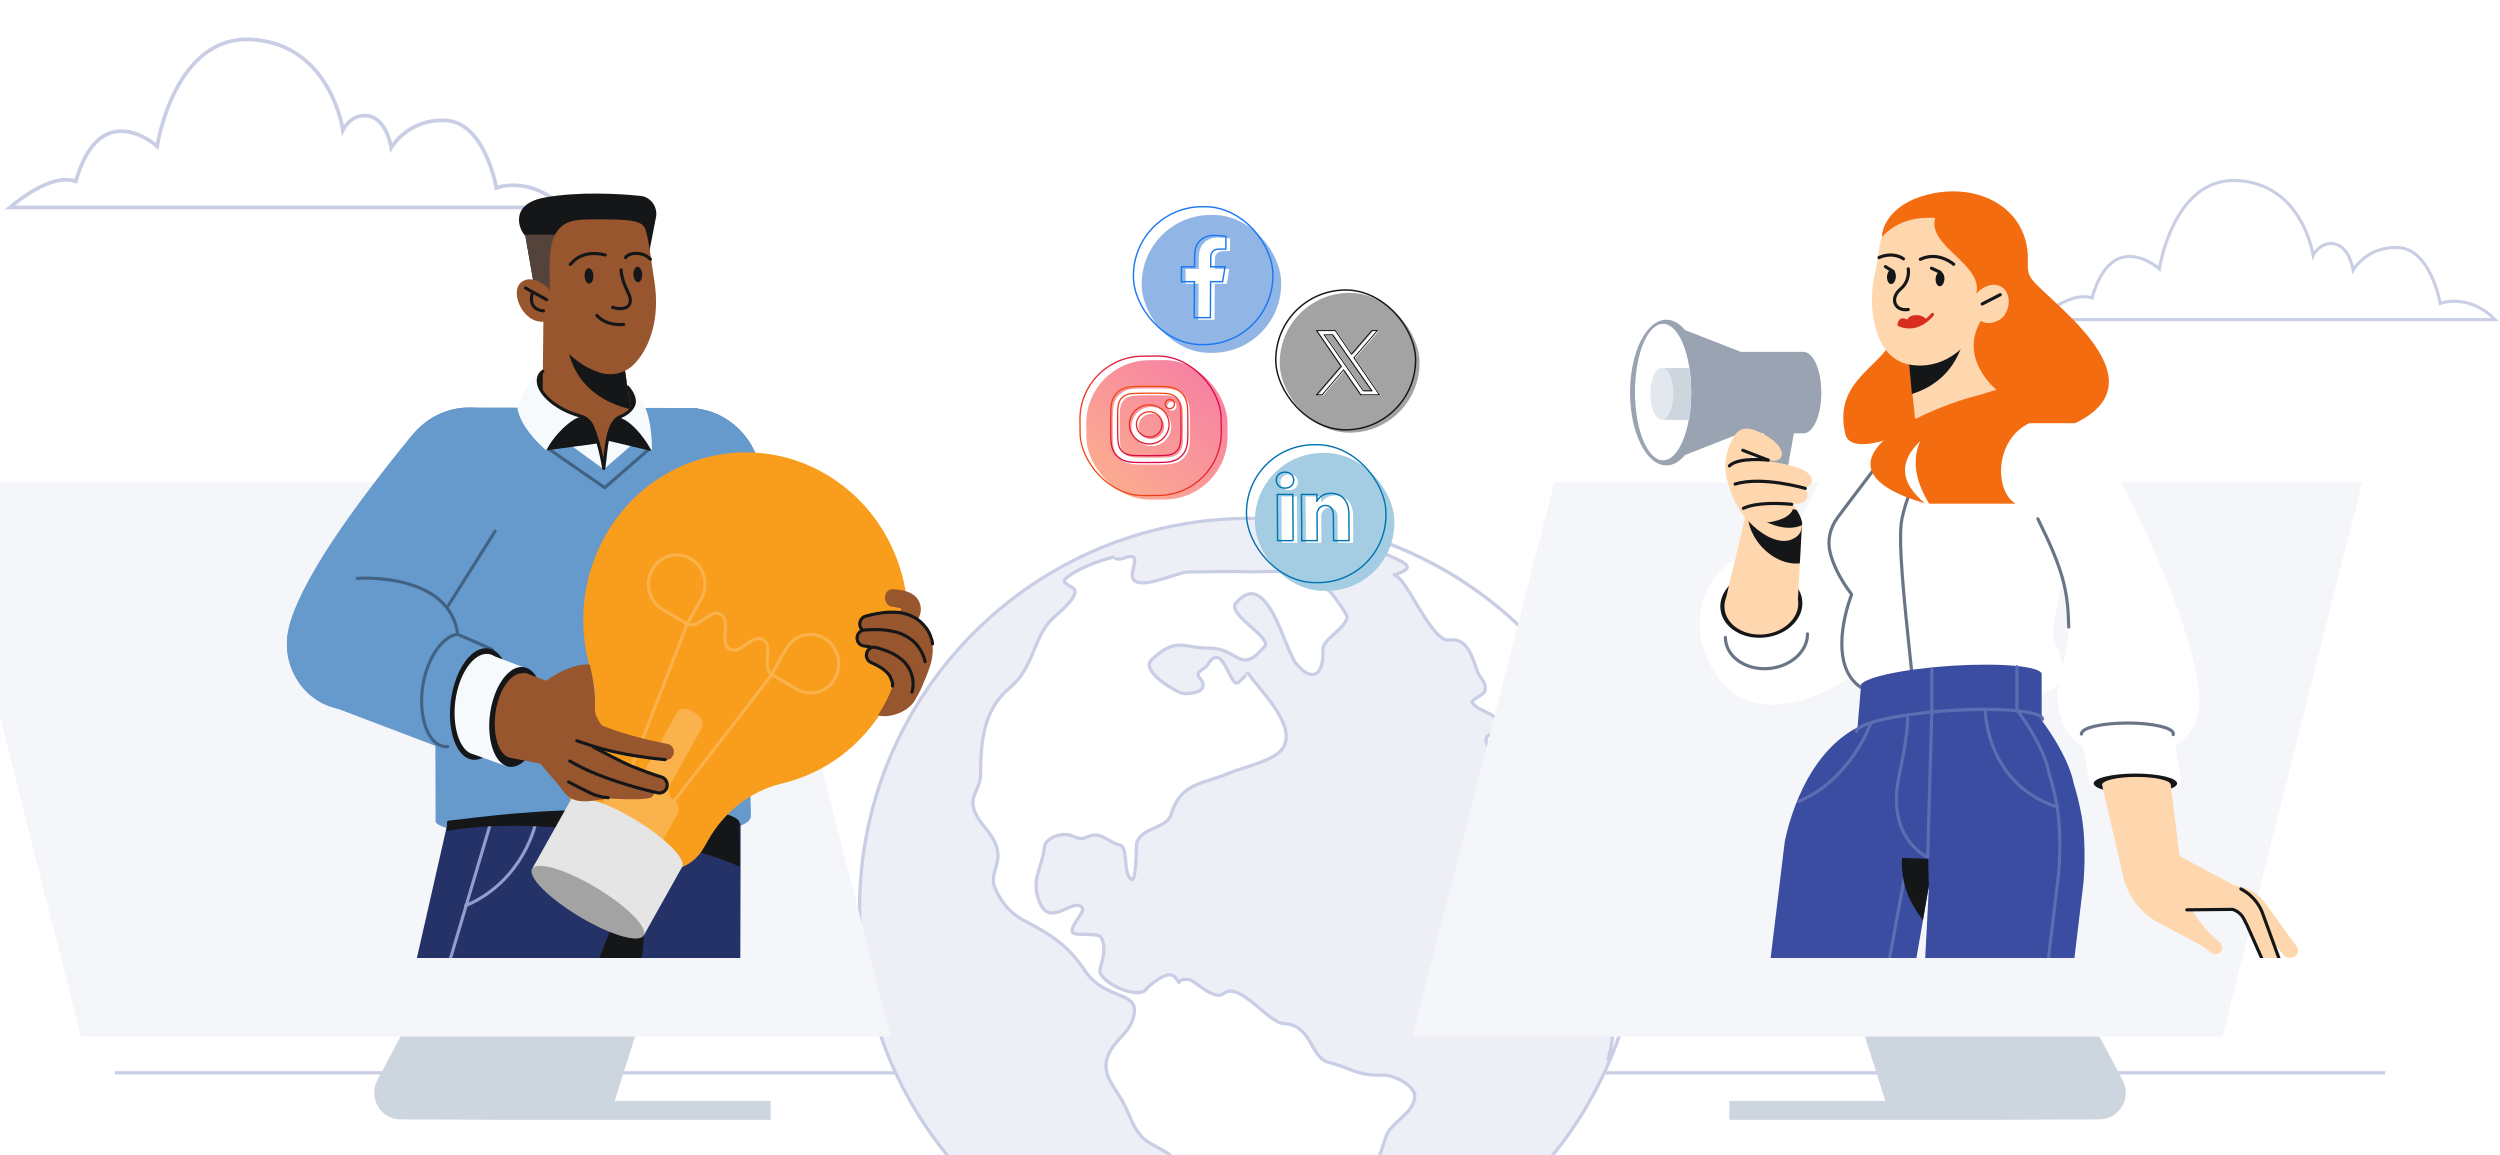 <svg width="762" height="352" viewBox="0 0 762 352" fill="none" xmlns="http://www.w3.org/2000/svg">
<g clip-path="url(#clip0_4839_2680)">
<path d="M151.292 57.272C151.292 57.272 147.912 37.643 136.203 36.742C124.495 35.909 119.244 44.995 119.244 44.995C119.244 44.995 117.976 36.117 112.001 35.285C106.931 34.661 104.517 39.585 104.517 39.585C104.517 39.585 100.775 13.576 76.874 12.05C52.974 10.524 47.904 44.579 47.904 44.579C47.904 44.579 30.643 28.973 23.098 55.26C19.115 53.942 12.838 55.121 3 63.236H20.443H29.616H62.027H107.595H171.511C161.613 53.249 151.292 57.272 151.292 57.272Z" stroke="#C9CEE5" stroke-width="1.139"/>
<path d="M743.772 92.481C743.772 92.481 740.974 76.23 731.28 75.484C721.586 74.794 717.239 82.317 717.239 82.317C717.239 82.317 716.189 74.967 711.242 74.278C707.045 73.761 705.046 77.838 705.046 77.838C705.046 77.838 701.948 56.304 682.161 55.041C662.374 53.778 658.176 81.972 658.176 81.972C658.176 81.972 643.885 69.052 637.639 90.815C634.341 89.724 629.145 90.701 621 97.419H635.441H643.036H669.869H707.595H760.511C752.316 89.15 743.772 92.481 743.772 92.481Z" stroke="#C9CEE5" stroke-width="0.943"/>
<path d="M727 327H35" stroke="#C9CEE5" stroke-miterlimit="10"/>
<path d="M499.965 276.982C499.965 211.27 446.694 158 380.982 158C315.27 158 262 211.27 262 276.982C262 342.694 315.27 395.965 380.982 395.965C446.694 395.965 499.965 342.694 499.965 276.982Z" fill="#EDEEF6" stroke="#C9CEE5" stroke-width="1.006"/>
<path d="M391.594 158.452C392.074 158.762 392.583 159.081 393.119 159.407C393.167 159.067 418.196 166.989 420.759 168.162C428.182 171.561 432.743 172.776 424.598 175.355C428.14 174.235 436.128 195.985 441.747 195.083C447.21 194.207 448.823 200.355 450.269 204.578C451.036 206.817 453.426 208.125 452.532 210.818C452.248 211.673 448.346 213.429 448.645 213.997C450.282 217.114 457.748 217.47 457.793 222.051C457.071 223.2 455.976 223.752 454.506 223.71C451.046 225.108 454.323 227.904 454.986 230.069C456.586 235.293 461.587 239.933 465.211 233.99C468.851 228.015 460.518 222.163 465.572 216.066C468.535 212.49 476.455 218.902 474.576 212.076C474.038 210.12 465.803 201.477 470.366 200.201C470.586 200.14 470.74 199.694 470.836 198.956C457.297 183.338 439.508 171.043 418.467 164.06C409.563 161.105 400.556 159.264 391.599 158.452H391.594Z" fill="white" stroke="#C9CEE5" stroke-width="1.006"/>
<path d="M486.884 222.749C486.306 221.621 480.426 228.092 479.209 228.764C474.754 231.22 473.778 226.373 470.04 231.494C469.382 232.396 462.619 241.376 462.582 240.368C462.706 243.7 461.327 247.001 462.932 250.2C464.37 253.068 460.987 255.668 461.194 258.693C461.465 262.664 457.827 265.371 458.745 269.324C459.541 272.754 461.605 275.256 461.611 278.912C461.619 284.727 460.565 287.375 465.237 291.543C468.243 294.223 472.151 303.477 477.431 298.261C478.402 297.303 488.043 289.58 487.473 288.975C490.895 292.612 487.881 290.23 492.75 290.002C494.066 289.941 491.766 323.47 489.755 322.701C490.076 322.823 490.45 322.791 490.869 322.627C491.972 319.96 492.991 317.238 493.912 314.458C504.373 282.937 500.916 250.145 486.887 222.746L486.884 222.749Z" fill="white" stroke="#C9CEE5" stroke-width="1.006"/>
<path d="M431.178 334.173C431.215 330.742 424.8 327.548 421.327 327.688C413.877 327.991 411.906 325.582 404.981 323.796C399.168 322.297 400.065 312.401 391.246 311.974C386.548 311.746 377.692 298.972 373.057 302.792C369.99 305.318 364.087 298.534 362.028 298.51C357.274 298.452 361.118 301.274 358.011 297.735C355.968 295.406 350.354 300.306 349.171 301.694C346.876 304.381 336.872 300.346 335.312 296.486C334.76 295.119 337.959 289.622 335.577 285.709C334.662 284.205 328.037 285.308 327.01 284.308C325.628 282.96 330.56 278.012 330.005 276.983C327.692 272.693 320.099 283.451 316.788 274.794C314.098 267.758 317.602 265.116 318.297 258.332C318.624 255.14 324.057 253.577 326.689 254.734C330.913 256.589 330.345 254.859 333.547 254.511C336.076 254.235 338.761 257.101 341.199 257.523C344.075 258.021 342.106 266.092 344.82 268.026C346.396 269.148 346.359 257.167 346.46 256.881C348.182 252.023 355.706 252.463 356.908 248.388C359.868 238.344 366.676 239.094 374.911 235.55C378.838 233.86 388.545 231.899 391.002 228.05C395.581 220.873 383.547 210.165 380.406 205.106C380.369 205.045 377.623 208.202 376.989 208.226C374.657 208.321 372.492 195.175 368.024 202.723C367.172 204.161 363.904 204.588 365.729 206.711C369.292 210.855 362.389 211.847 360.237 211.258C358.056 210.661 347.341 204.456 351.105 200.994C358.786 193.934 360.529 197.59 368.504 197.555C377.644 197.515 377.973 206.106 385.532 196.918C387.622 194.377 373.964 187.11 376.66 183.889C386.2 172.492 391.448 197.805 395.024 202.195C400.253 208.613 403.618 205.228 403.201 198.144C403.005 194.807 410.107 191.7 410.592 188.097C410.691 187.362 406.013 180.721 405.321 180.273C402.856 178.687 402.286 177.015 401.02 175.437C399.426 173.447 396.921 176.426 395.499 174.649C394.841 173.826 382.849 174.285 381.576 174.301C375.277 174.062 368.226 174.272 361.877 174.365C359.271 174.264 345.486 181.003 345.12 175.487C344.94 172.752 348.216 167.952 342.363 170.168C340.49 170.876 339.304 169.833 339.684 169.756C335.643 170.579 328.09 173.402 324.85 176.304C323.057 177.912 327.352 178.657 327.647 180.037C328.212 182.698 321.505 187.654 320.003 189.381C314.668 195.528 314.907 203.71 307.72 209.69C299.418 216.596 298.957 226.697 298.877 236.208C298.837 240.827 294.879 242.771 297.381 247.995C299.514 252.453 303.48 254.591 304.141 260.003C304.573 263.556 301.79 266.856 303.135 270.318C304.791 274.577 307.94 278.357 311.797 280.381C320.025 284.701 325.408 287.937 330.682 295.849C337.222 305.657 348.874 301.375 345.056 311.276C343.449 315.447 339.35 317.432 337.673 321.886C335.662 327.227 339.527 331.09 342.011 335.422C344.512 339.789 345.438 345.029 349.824 348.003C352.965 350.133 358.685 351.903 359.492 356.233C360.778 363.123 354.96 371.729 355.578 378.038C355.995 382.283 356.072 386.645 359.765 389.415C366.416 394.403 364.84 387.449 368.968 384.164C372.842 381.081 377.413 381.994 381.838 380.766C385.898 379.641 381.061 378.147 382.703 377.224C386.19 375.266 388.256 378.206 391.578 375.221C394.605 372.501 398.699 371.727 400.108 367.479C402.413 360.531 412.885 363.075 417.252 357.673C419.942 354.344 421.109 350.802 422.314 346.772C423.797 341.808 431.114 339.537 431.172 334.17C431.133 337.757 431.212 330.583 431.172 334.17L431.178 334.173Z" fill="white" stroke="#C9CEE5" stroke-width="1.006"/>
<path fill-rule="evenodd" clip-rule="evenodd" d="M151.069 341.307H185.52H234.901V335.565H187.358L207.684 271.256H145.786L115.01 329.249C112.139 334.646 116.043 341.192 122.13 341.192L151.069 341.307Z" fill="#CDD5DF"/>
<g filter="url(#filter0_dddd_4839_2680)">
<path fill-rule="evenodd" clip-rule="evenodd" d="M12 123H258.213L301.507 291.927H54.605L12 123Z" fill="#F5F6FA"/>
</g>
<g clip-path="url(#clip1_4839_2680)">
<path fill-rule="evenodd" clip-rule="evenodd" d="M232.264 149.461L223.578 194.669L200.925 169.09C192.815 165.538 187.152 157.284 187.152 147.637C187.152 134.775 197.23 124.361 209.66 124.361C222.09 124.361 232.168 134.775 232.168 147.637C232.168 148.309 232.12 148.933 232.072 149.557L232.264 149.461Z" fill="#416282"/>
<path fill-rule="evenodd" clip-rule="evenodd" d="M180.48 243.91C153.845 244.342 132.68 247.221 132.776 250.341C132.824 251.252 134.744 252.116 138.103 252.836C146.214 248.373 173.713 255.764 192.382 255.476C219.018 255.044 228.953 251.924 228.857 248.805C228.761 245.637 207.116 243.478 180.48 243.91Z" fill="#6699CC"/>
<path fill-rule="evenodd" clip-rule="evenodd" d="M180.818 244.342C205.438 244.342 225.402 247.269 225.402 250.916C225.402 254.516 205.918 261.715 181.298 261.331C150.486 260.851 136.233 254.516 136.233 250.916C136.233 247.269 156.198 244.342 180.818 244.342Z" fill="#253267"/>
<path fill-rule="evenodd" clip-rule="evenodd" d="M212.157 446.725C196.464 446.917 195.072 442.838 195.072 442.838L174.627 259.555C174.627 259.555 192.096 252.308 203.71 249.381C213.645 246.837 225.739 251.061 225.739 251.061C225.739 251.061 225.691 328.568 225.115 363.794C224.971 371.761 225.931 407.707 226.363 430.264C226.507 437.75 226.603 442.742 226.603 442.742C226.603 442.742 224.491 446.581 212.157 446.725Z" fill="#253267"/>
<path fill-rule="evenodd" clip-rule="evenodd" d="M181.394 320.409L179.042 299.293L183.265 259.603C183.265 259.603 185.713 256.964 189.6 253.988L190.272 253.604C191.328 253.22 192.432 252.836 193.488 252.5C194.639 257.779 203.998 303.948 181.394 320.409Z" fill="#141618"/>
<path fill-rule="evenodd" clip-rule="evenodd" d="M195.359 259.651L124.33 441.062C124.33 441.062 120.059 443.701 109.069 443.125C96.303 442.453 93.279 439.43 93.279 439.43C93.279 439.43 94.383 434.631 96.303 426.472C106.525 382.703 136.472 250.628 136.472 250.628C187.248 238.342 195.359 259.651 195.359 259.651Z" fill="#253267"/>
<path d="M163.204 251.109C163.204 251.109 159.652 268.434 141.943 276.065" stroke="#929DCB" stroke-width="0.96" stroke-miterlimit="10" stroke-linecap="round" stroke-linejoin="round"/>
<path d="M149.91 249.62L93.664 439.19" stroke="#929DCB" stroke-width="0.96" stroke-miterlimit="10" stroke-linecap="round" stroke-linejoin="round"/>
<path fill-rule="evenodd" clip-rule="evenodd" d="M180.818 244.342C205.438 244.342 225.403 247.269 225.403 250.916C225.403 251.732 225.499 264.162 225.499 264.162C225.499 264.162 210.045 256.82 181.298 253.316C151.303 249.669 136.041 253.364 136.041 253.364C136.041 253.364 136.281 252.5 136.281 250.916C136.233 247.269 156.198 244.342 180.818 244.342Z" fill="#141618"/>
<path fill-rule="evenodd" clip-rule="evenodd" d="M223.626 165.73C233.657 203.644 241.335 223.993 228.425 231.72C228.617 238.343 228.905 248.565 228.905 248.565C228.905 248.565 219.403 246.117 180.145 246.789C154.469 247.221 141.031 250.005 132.777 250.485C132.777 250.485 132.681 223.993 132.681 220.346C114.492 213.771 122.171 193.662 132.777 168.226C125.482 164.387 120.443 156.516 120.443 147.493C120.443 134.919 130.137 124.649 142.231 124.217H142.807C142.855 124.217 142.903 124.217 142.999 124.217C143.047 124.217 143.143 124.217 143.191 124.217L209.372 124.361C209.468 124.361 209.612 124.361 209.708 124.361C209.852 124.361 209.948 124.361 210.092 124.361H212.588C212.588 124.361 212.588 124.409 212.588 124.553C223.674 125.993 232.217 135.783 232.217 147.637C232.265 154.788 228.569 161.459 223.626 165.73Z" fill="#6699CC"/>
<path d="M230.489 191.742L218.395 146.965" stroke="#416282" stroke-width="0.96" stroke-miterlimit="10" stroke-linecap="round" stroke-linejoin="round"/>
<path fill-rule="evenodd" clip-rule="evenodd" d="M180.193 111.643C188.88 113.37 195.263 118.41 194.447 122.873C193.631 127.336 185.904 129.592 177.218 127.864C168.531 126.136 162.148 121.097 162.964 116.634C163.78 112.123 171.507 109.915 180.193 111.643Z" fill="#141618"/>
<path fill-rule="evenodd" clip-rule="evenodd" d="M165.316 126.04L165.652 95.517L187.968 95.901L192.863 128.728H192.671C192.815 128.968 192.911 129.208 192.911 129.448C192.959 130.888 190.08 131.847 185.808 132.039L184.081 142.79L181.441 131.991C180.721 131.943 179.953 131.895 179.186 131.799C171.555 130.984 165.268 128.632 165.22 126.52C165.22 126.376 165.268 126.184 165.316 126.04Z" fill="#98562E"/>
<path fill-rule="evenodd" clip-rule="evenodd" d="M192.239 124.745C191.951 124.697 191.711 124.601 191.423 124.553C171.506 119.322 172.706 101.757 172.706 101.757L189.407 105.548L192.239 124.745Z" fill="#141618"/>
<path d="M197.759 136.935L184.321 148.645L167.38 136.935" stroke="#416282" stroke-width="0.96" stroke-miterlimit="10" stroke-linecap="round" stroke-linejoin="round"/>
<path fill-rule="evenodd" clip-rule="evenodd" d="M198.67 137.51L193.199 135.063L184.033 143.03L172.659 134.775C172.659 134.775 170.451 135.735 166.468 137.27C162.82 134.103 158.597 129.304 157.733 124.553C157.733 124.553 160.805 114.33 165.412 112.794C165.412 112.938 165.412 113.034 165.412 113.178C163.156 114.858 161.908 121.289 176.93 127.288C178.946 127.528 180.098 129.256 181.345 132.855L184.033 142.262L185.713 132.855C185.713 132.855 186.097 131.079 186.624 130.072C187.344 128.728 188.208 128.056 188.208 128.056C188.208 128.056 192.623 125.608 193.103 123.929C194.015 120.713 192.384 118.697 191.184 117.69C191.136 117.354 191.04 116.634 190.992 116.298C192.288 116.922 194.351 118.841 195.695 122.153C199.15 128.152 198.67 137.51 198.67 137.51Z" fill="#F7FAFC"/>
<path fill-rule="evenodd" clip-rule="evenodd" d="M198.671 137.51L185.377 134.343C185.377 134.343 186.097 129.592 187.297 127.768C188.497 125.896 194.256 129.4 198.671 137.51Z" fill="#141618"/>
<path fill-rule="evenodd" clip-rule="evenodd" d="M166.515 137.271L182.209 135.159C182.065 135.063 181.393 128.776 177.794 127.144C175.778 126.232 169.299 131.704 166.515 137.271Z" fill="#141618"/>
<path d="M165.459 113.178C164.548 113.898 164.068 114.858 164.068 116.058C164.068 120.041 169.779 124.937 176.93 126.808C178.513 127.24 179.857 128.392 180.529 129.88C181.681 132.567 183.121 137.127 184.032 142.79C184.848 136.839 184.848 128.776 189.072 127C189.792 126.712 190.511 126.328 191.183 125.848C192.383 124.889 193.343 123.689 193.343 122.441C193.343 120.953 192.575 119.417 191.279 117.978" stroke="#141618" stroke-width="0.96" stroke-miterlimit="10" stroke-linecap="round" stroke-linejoin="round"/>
<path fill-rule="evenodd" clip-rule="evenodd" d="M163.108 88.942L160.132 71.857C158.549 70.657 154.613 62.259 166.083 60.195C176.45 58.324 188.832 59.043 195.263 59.715C198.238 60.051 200.35 62.787 200.014 65.858L197.422 79.2C197.422 79.2 175.538 94.27 170.355 93.598C165.123 92.926 163.828 93.406 163.108 88.942Z" fill="#141618"/>
<path fill-rule="evenodd" clip-rule="evenodd" d="M160.132 71.857L163.108 88.942C163.156 89.326 163.252 89.614 163.3 89.95H172.61V71.521H159.844C159.94 71.665 160.036 71.809 160.132 71.857Z" fill="#54433A"/>
<path fill-rule="evenodd" clip-rule="evenodd" d="M193.104 111.163C191.76 112.507 190.08 113.37 188.256 113.802C186.433 114.234 184.561 114.138 182.785 113.562C177.794 111.883 170.787 107.803 167.092 97.773C159.941 100.029 154.758 88.894 159.077 85.871C161.765 83.999 165.412 86.015 167.284 88.079C167.38 88.174 167.572 88.415 167.62 88.51C167.572 82.463 166.9 74.737 169.635 70.753C172.467 66.53 176.738 66.866 184.129 66.866C195.167 66.866 196.319 67.97 197.039 70.993C198.047 74.929 198.383 79.056 199.391 85.247C201.502 98.013 197.423 106.939 193.104 111.163ZM167.284 88.079C167.236 87.983 167.236 88.031 167.284 88.079V88.079Z" fill="#98562E"/>
<path fill-rule="evenodd" clip-rule="evenodd" d="M179.425 81.743C180.145 81.695 180.817 82.751 180.865 84.047C180.913 85.343 180.337 86.398 179.617 86.447C178.897 86.495 178.225 85.439 178.177 84.143C178.129 82.847 178.705 81.791 179.425 81.743Z" fill="#141618"/>
<path fill-rule="evenodd" clip-rule="evenodd" d="M194.303 81.312C195.023 81.264 195.695 82.32 195.743 83.615C195.791 84.911 195.215 85.967 194.495 86.015C193.776 86.063 193.104 85.007 193.056 83.712C193.008 82.416 193.584 81.36 194.303 81.312Z" fill="#141618"/>
<path d="M190.08 98.877C190.08 98.877 185.137 99.644 181.921 96.141" stroke="#141618" stroke-width="0.96" stroke-miterlimit="10" stroke-linecap="round" stroke-linejoin="round"/>
<path d="M190.703 78.528C191.135 77.232 195.598 76.224 198.238 79.008" stroke="#141618" stroke-width="0.96" stroke-miterlimit="10" stroke-linecap="round" stroke-linejoin="round"/>
<path d="M173.81 80.591C173.666 81.215 176.354 75.696 184.465 77.712" stroke="#141618" stroke-width="0.96" stroke-miterlimit="10" stroke-linecap="round" stroke-linejoin="round"/>
<path d="M189.311 82.272C189.311 82.272 189.263 84.815 191.423 89.134C193.39 93.022 190.991 94.941 186.72 93.694" stroke="#141618" stroke-width="0.96" stroke-miterlimit="10" stroke-linecap="round" stroke-linejoin="round"/>
<path d="M162.244 89.374C162.244 89.374 160.564 94.27 165.651 94.75" stroke="#141618" stroke-width="0.96" stroke-miterlimit="10" stroke-linecap="round" stroke-linejoin="round"/>
<path d="M166.612 91.342L160.181 87.79" stroke="#141618" stroke-width="0.96" stroke-miterlimit="10" stroke-linecap="round" stroke-linejoin="round"/>
<path fill-rule="evenodd" clip-rule="evenodd" d="M215.756 256.244L214.556 258.355C210.908 264.93 202.75 267.186 196.415 263.395L180.289 253.796C173.954 250.005 171.747 241.606 175.442 235.031L176.642 232.92C181.633 223.993 182.641 213.339 179.809 203.452C175.97 189.966 177.458 174.849 185.329 161.843C198.958 139.335 227.466 131.32 250.262 143.702C275.266 157.284 284.145 189.487 270.131 214.538C262.98 227.352 251.27 235.751 238.312 238.823C228.762 241.078 220.651 247.509 215.756 256.244Z" fill="#F99D1C"/>
<path fill-rule="evenodd" clip-rule="evenodd" d="M194.591 263.107L181.441 255.236C179.953 254.324 179.425 252.356 180.289 250.821L187.92 237.239C188.784 235.703 190.703 235.175 192.191 236.039C193.679 236.951 195.599 236.423 196.463 234.839L206.061 217.61C206.925 216.074 208.845 215.546 210.332 216.41L212.588 217.754C214.076 218.666 214.604 220.634 213.74 222.169L204.141 239.399C203.277 240.934 203.805 242.95 205.293 243.814C206.781 244.726 207.309 246.693 206.445 248.229L198.862 261.811C198.046 263.491 196.127 264.019 194.591 263.107Z" fill="#FAB24C"/>
<path fill-rule="evenodd" clip-rule="evenodd" d="M209.468 190.206L202.269 185.935C202.173 185.887 202.077 185.839 201.981 185.791C197.854 183.343 196.462 177.872 198.814 173.601C201.213 169.329 206.445 167.89 210.572 170.337C214.699 172.785 216.091 178.256 213.739 182.527C213.739 182.527 213.739 182.575 213.691 182.575L209.468 190.206Z" stroke="#FAB24C" stroke-width="0.96" stroke-miterlimit="10" stroke-linecap="round" stroke-linejoin="round"/>
<path fill-rule="evenodd" clip-rule="evenodd" d="M235.24 205.564L242.439 209.835C242.535 209.883 242.631 209.979 242.727 210.027C246.854 212.475 252.133 211.035 254.485 206.764C256.885 202.492 255.445 197.069 251.317 194.574C247.19 192.126 241.911 193.566 239.559 197.837C239.559 197.837 239.559 197.885 239.511 197.885L235.24 205.564Z" stroke="#FAB24C" stroke-width="0.96" stroke-miterlimit="10" stroke-linecap="round" stroke-linejoin="round"/>
<path d="M191.664 236.087L209.469 190.158C212.684 192.078 216.476 185.311 219.691 187.231C222.907 189.151 219.163 195.918 222.379 197.837C225.594 199.757 229.386 192.99 232.601 194.958C235.721 196.829 232.313 203.164 234.953 205.324C235.049 205.42 235.289 205.564 235.289 205.564L205.389 244.246" stroke="#FAB24C" stroke-width="0.96" stroke-miterlimit="10" stroke-linecap="round" stroke-linejoin="round"/>
<path fill-rule="evenodd" clip-rule="evenodd" d="M162.292 264.642L196.319 284.943L207.741 264.546C207.789 264.498 207.837 264.402 207.885 264.306C209.277 261.859 202.75 255.332 193.391 249.717C184.129 244.198 175.538 241.654 174.002 243.91L173.954 243.862L162.292 264.642Z" fill="#E5E5E5"/>
<path fill-rule="evenodd" clip-rule="evenodd" d="M181.681 270.546C191.088 276.161 197.566 282.688 196.175 285.135C194.783 287.583 186.096 285.039 176.69 279.424C167.283 273.809 160.804 267.282 162.196 264.835C163.588 262.387 172.323 264.931 181.681 270.546Z" fill="#A3A3A3"/>
<path fill-rule="evenodd" clip-rule="evenodd" d="M145.302 170.626L125.146 202.828C121.93 212.619 111.948 218.378 102.109 215.834C91.743 213.147 85.408 202.252 88.047 191.55C88.047 191.454 88.096 191.406 88.096 191.31C88.383 189.582 89.775 183.919 96.878 171.969C106.908 155.076 125.193 133.096 125.193 133.096L125.29 133.192C129.417 127.72 135.848 124.217 143.047 124.217C155.477 124.217 165.555 134.631 165.555 147.493C165.555 159.539 156.676 169.474 145.302 170.626Z" fill="#6699CC"/>
<path d="M150.917 161.891L125.001 203.068" stroke="#416282" stroke-width="0.96" stroke-miterlimit="10" stroke-linecap="round" stroke-linejoin="round"/>
<path fill-rule="evenodd" clip-rule="evenodd" d="M101.677 215.546L142.998 231.24L150.101 197.789C150.101 197.789 144.726 195.198 139.303 192.75C136.807 174.801 112.427 176.001 109.26 176.241C108.492 176.145 107.724 176.097 106.908 176.097C96.158 176.097 87.471 185.071 87.471 196.205C87.471 205.42 93.47 213.195 101.677 215.546Z" fill="#6699CC"/>
<path d="M150.053 197.981C150.053 197.981 145.35 195.821 139.543 193.374C136.903 174.177 108.924 176.289 108.924 176.289" stroke="#416282" stroke-width="0.96" stroke-miterlimit="10" stroke-linecap="round" stroke-linejoin="round"/>
<path d="M136.424 227.544C131.384 228.024 127.881 220.585 128.601 211.275C129.321 201.964 134.504 193.806 139.543 193.326" stroke="#416282" stroke-width="0.96" stroke-miterlimit="10" stroke-linecap="round" stroke-linejoin="round"/>
<path fill-rule="evenodd" clip-rule="evenodd" d="M147.655 197.597C152.694 197.117 156.245 204.316 155.525 213.627C154.805 222.937 150.102 231.096 145.063 231.576C140.024 232.056 136.52 224.617 137.24 215.306C137.912 205.948 142.615 198.029 147.655 197.597Z" fill="#141618"/>
<path fill-rule="evenodd" clip-rule="evenodd" d="M138.631 215.21C139.255 206.86 143.431 199.757 147.99 199.325C149.046 199.229 150.006 199.517 150.869 200.093L159.988 203.548L154.421 233.543L143.287 229.56C140.071 227.928 138.151 222.025 138.631 215.21Z" fill="#F7FAFC"/>
<path fill-rule="evenodd" clip-rule="evenodd" d="M158.548 203.308C163.059 202.876 166.227 209.307 165.603 217.657C164.979 226.008 160.756 233.303 156.196 233.735C151.685 234.167 148.566 227.496 149.19 219.145C149.861 210.842 154.037 203.74 158.548 203.308Z" fill="#141618"/>
<path fill-rule="evenodd" clip-rule="evenodd" d="M150.869 218.762C151.397 211.611 154.996 205.564 158.836 205.228C159.412 205.18 159.939 205.036 160.419 205.228H160.467L170.498 209.019C170.498 209.019 173.185 215.066 172.513 221.209C171.842 227.256 167.858 233.399 167.858 233.399L155.236 230.904C152.261 229.992 150.437 225.001 150.869 218.762Z" fill="#98562E"/>
<path d="M165.891 207.916C171.074 204.028 176.689 202.109 179.76 202.589C180.768 206.428 181.488 212.235 181.344 215.45C181.296 215.69 181.296 215.882 181.296 216.17C181.296 216.218 181.296 216.314 181.296 216.362V216.41C181.392 217.61 181.968 219.194 183.456 221.114C184.08 221.354 184.704 221.641 185.375 221.881C188.255 222.937 191.231 223.849 194.254 224.665C197.278 225.481 200.349 226.153 203.373 226.729H203.421C204.62 226.969 205.484 228.072 205.388 229.368C205.292 230.712 204.092 231.768 202.797 231.624C199.485 231.336 196.318 230.904 193.102 230.376C189.887 229.848 186.671 229.176 183.504 228.312C182.832 228.12 182.16 227.928 181.488 227.736C182.928 228.84 184.08 229.704 184.416 229.848C187.151 231.288 189.983 232.536 192.91 233.736C195.79 234.887 198.765 235.991 201.693 236.903H201.741C202.893 237.287 203.613 238.535 203.373 239.783C203.085 241.126 201.837 241.99 200.541 241.702C200.301 241.654 200.061 241.606 199.821 241.558C199.485 241.846 199.149 242.23 198.813 242.806C197.997 244.198 185.375 243.382 185.663 243.334C178.897 244.39 174.577 245.446 171.41 240.79C169.442 237.911 162.771 231.24 160.899 227.401L165.891 207.916Z" fill="#98562E"/>
<path d="M167.81 222.362C167.665 222.313 167.665 222.313 167.81 222.362V222.362Z" fill="#98562E"/>
<path d="M175.825 225.769C177.025 226.249 177.409 226.297 178.657 226.729C180.241 227.305 181.872 227.784 183.456 228.216C186.672 229.08 189.887 229.752 193.055 230.28C196.27 230.808 199.438 231.24 202.749 231.528" stroke="#141618" stroke-width="0.96" stroke-miterlimit="10" stroke-linecap="round" stroke-linejoin="round"/>
<path d="M185.376 243.142C183.408 242.998 181.392 242.422 180.24 241.846C177.937 240.742 175.633 239.59 173.329 238.343" stroke="#141618" stroke-width="0.96" stroke-miterlimit="10" stroke-linecap="round" stroke-linejoin="round"/>
<path d="M173.665 231.96C174.769 232.583 175.969 233.255 177.121 233.831C178.657 234.599 180.192 235.271 181.728 235.895C184.8 237.143 187.919 238.199 191.039 239.158C194.158 240.118 197.278 240.934 200.493 241.654C201.789 241.942 203.085 241.078 203.325 239.734C203.565 238.486 202.845 237.239 201.693 236.855H201.645C198.717 235.943 195.742 234.839 192.862 233.687C189.983 232.535 183.744 229.224 181.008 227.784" stroke="#141618" stroke-width="0.96" stroke-miterlimit="10" stroke-linecap="round" stroke-linejoin="round"/>
<path fill-rule="evenodd" clip-rule="evenodd" d="M263.315 196.925C264.227 197.021 265.091 197.165 265.907 197.309C265.187 197.453 264.563 197.933 264.227 198.701C263.699 199.949 264.227 201.389 265.427 201.916C266.915 202.588 268.307 203.356 269.41 204.172C270.514 205.036 271.33 205.996 271.474 206.764C272.194 208.539 271.954 208.107 272.002 209.115C272.05 209.115 272.05 209.163 272.098 209.163C270.946 212.283 269.41 215.258 267.587 218.042C270.85 219.002 276.993 217.226 279.153 212.955C279.249 212.811 279.297 212.715 279.249 212.667C279.345 212.523 279.441 212.379 279.537 212.235C279.729 211.899 279.921 211.563 280.113 211.227C280.497 210.555 280.785 209.883 281.073 209.163C281.505 208.059 282.752 205.372 283.376 203.308C283.376 203.26 283.424 203.26 283.424 203.212C283.664 202.492 283.856 201.773 284 201.053C284.288 199.565 284.432 197.933 284.192 196.205C284.048 195.342 283.856 194.478 283.52 193.662C283.376 193.23 283.136 192.846 282.944 192.462C282.752 192.078 282.512 191.79 282.272 191.406C281.601 190.446 280.737 189.534 279.777 188.815C280.065 188.287 280.353 187.711 280.545 186.847C280.593 186.607 280.641 186.367 280.641 186.079C280.689 185.839 280.641 185.503 280.641 185.215C280.593 184.639 280.449 184.015 280.209 183.487C279.729 182.432 279.105 181.808 278.577 181.424C278.049 180.992 277.569 180.752 277.089 180.56C276.177 180.176 275.314 179.984 274.498 179.84C273.634 179.696 272.914 179.6 272.002 179.6C270.754 179.552 269.746 180.704 269.746 182.192C269.746 183.583 270.706 184.783 271.858 184.927H271.954C272.53 184.975 273.202 185.119 273.826 185.263C274.354 185.407 274.258 185.263 274.69 185.455C274.594 185.647 274.498 186.031 274.258 186.703C273.058 186.559 271.906 186.511 270.754 186.559C268.307 186.703 266.003 187.183 263.843 187.759C262.74 188.047 261.972 189.103 262.068 190.35C262.116 191.07 262.5 191.694 263.028 192.078C262.116 192.318 261.348 193.134 261.252 194.142C261.06 195.534 262.02 196.733 263.315 196.925Z" fill="#98562E"/>
<path d="M262.884 192.03C262.404 191.646 262.116 191.07 262.068 190.398C261.972 189.198 262.74 188.094 263.843 187.806C266.003 187.231 268.307 186.751 270.754 186.607C272.002 186.559 273.298 186.559 274.642 186.799C275.985 187.039 277.425 187.47 278.769 188.238C280.161 189.006 281.361 190.158 282.32 191.454C282.56 191.79 282.8 192.078 282.992 192.51C283.184 192.894 283.424 193.278 283.568 193.709C283.904 194.525 284.144 195.389 284.24 196.253" stroke="#141618" stroke-width="0.96" stroke-miterlimit="10" stroke-linecap="round" stroke-linejoin="round"/>
<path d="M265.234 197.165C264.61 197.069 263.938 196.973 263.315 196.877C262.019 196.733 261.107 195.533 261.251 194.189C261.395 192.99 262.307 192.126 263.459 192.03C265.714 191.886 268.018 191.79 270.513 192.126C271.761 192.318 273.009 192.558 274.305 193.038C275.601 193.517 276.944 194.237 278.144 195.245C279.392 196.253 280.4 197.693 281.12 199.181C281.264 199.564 281.456 199.9 281.6 200.332C281.744 200.764 281.888 201.196 281.984 201.676" stroke="#141618" stroke-width="0.96" stroke-miterlimit="10" stroke-linecap="round" stroke-linejoin="round"/>
<path d="M272.05 209.115C272.002 208.059 272.242 208.491 271.522 206.763C271.33 205.995 270.562 205.036 269.459 204.172C268.355 203.308 266.963 202.588 265.475 201.916C264.275 201.388 263.747 199.948 264.275 198.701C264.755 197.597 265.955 197.021 267.011 197.357C268.691 197.837 270.466 198.365 272.242 199.277C273.154 199.756 274.018 200.332 274.882 201.052C275.746 201.772 276.561 202.78 277.185 203.932C277.809 205.084 278.193 206.475 278.289 207.771C278.337 208.107 278.337 208.443 278.289 208.827C278.289 209.211 278.241 209.547 278.193 209.931C278.145 210.315 278.049 210.651 277.953 210.987" stroke="#141618" stroke-width="0.96" stroke-miterlimit="10" stroke-linecap="round" stroke-linejoin="round"/>
</g>
<path fill-rule="evenodd" clip-rule="evenodd" d="M610.931 341.307H576.48H527.099V335.565H574.642L554.316 271.256H616.214L646.99 329.249C649.861 334.646 645.957 341.192 639.87 341.192L610.931 341.307Z" fill="#CDD5DF"/>
<g filter="url(#filter1_dddd_4839_2680)">
<path fill-rule="evenodd" clip-rule="evenodd" d="M750 123H503.787L460.493 291.927H707.395L750 123Z" fill="#F5F6FA"/>
</g>
<g clip-path="url(#clip2_4839_2680)">
<path fill-rule="evenodd" clip-rule="evenodd" d="M549.696 132.087H546.781L541.29 162.795L532.788 154.292L537.646 132.087H530.407L513.595 138.695C511.944 140.687 510 141.853 507.911 141.853C501.789 141.853 496.833 131.893 496.833 119.649C496.833 107.405 501.789 97.444 507.911 97.444C510 97.444 511.944 98.61 513.595 100.602L530.65 107.259H549.696C552.757 107.259 555.138 112.846 555.138 119.649C555.138 126.451 552.757 132.087 549.696 132.087Z" fill="#9AA3B2"/>
<path fill-rule="evenodd" clip-rule="evenodd" d="M554.712 170.283C544.217 170.283 535.714 178.786 535.714 189.28C535.714 199.775 544.217 208.278 554.712 208.278C565.207 208.278 573.71 199.775 573.71 189.28C573.71 178.786 565.207 170.283 554.712 170.283Z" fill="white"/>
<path fill-rule="evenodd" clip-rule="evenodd" d="M572.495 196.132C576.188 188.164 587.023 149.391 587.169 145.115C587.509 136.418 580.658 129.081 571.864 128.741C563.069 128.401 555.635 135.155 555.295 143.852C555.004 150.411 538.095 172.519 536.103 185.346C533.236 203.809 570.503 200.359 572.495 196.132Z" fill="white"/>
<path fill-rule="evenodd" clip-rule="evenodd" d="M554.712 170.283C544.217 170.283 535.714 178.786 535.714 189.28C535.714 199.775 544.217 208.278 554.712 208.278C565.207 208.278 573.71 199.775 573.71 189.28C573.71 178.786 565.207 170.283 554.712 170.283Z" fill="white"/>
<path fill-rule="evenodd" clip-rule="evenodd" d="M519.486 198.367C531.05 230.192 564.915 206.578 567.49 203.42C574.244 192.536 569.385 195.063 570.114 188.212C570.26 187.338 570.308 186.414 570.308 185.54C570.308 176.162 563.02 168.486 553.789 167.854C549.513 167.271 540.573 166.396 534.208 168.194C533.819 168.291 533.43 168.388 533.09 168.486C521.575 172.081 514.87 185.637 519.486 198.367Z" fill="white"/>
<path fill-rule="evenodd" clip-rule="evenodd" d="M538.337 183.742C545.237 183.45 550.873 187.678 550.922 193.265C550.97 198.804 545.383 203.566 538.483 203.857C531.584 204.149 525.948 199.922 525.899 194.334C525.85 188.795 531.389 184.034 538.337 183.742Z" fill="white"/>
<path d="M550.922 193.217C550.97 198.756 545.383 203.517 538.483 203.809C531.584 204.1 525.948 199.873 525.899 194.285" stroke="#697586" stroke-width="0.972" stroke-miterlimit="10" stroke-linecap="round" stroke-linejoin="round"/>
<path fill-rule="evenodd" clip-rule="evenodd" d="M536.784 174.267C543.683 173.975 549.319 178.203 549.368 183.79C549.416 189.329 543.829 194.091 536.929 194.382C530.03 194.674 524.394 190.447 524.345 184.859C524.345 179.369 529.884 174.607 536.784 174.267Z" fill="#141618"/>
<path fill-rule="evenodd" clip-rule="evenodd" d="M525.608 184.859C525.656 189.864 530.71 193.653 536.929 193.411C543.148 193.119 548.153 188.843 548.104 183.887C548.104 183.45 548.055 183.061 548.007 182.673L549.27 160.128L532.993 153.131L526.142 182.09C525.802 182.916 525.608 183.887 525.608 184.859Z" fill="#FFD7AF"/>
<path fill-rule="evenodd" clip-rule="evenodd" d="M536.686 166.347C540.088 170.234 544.703 172.178 548.59 171.692L549.222 160.079L533.14 153.131C531.876 157.018 533.091 162.217 536.686 166.347Z" fill="#141618"/>
<path fill-rule="evenodd" clip-rule="evenodd" d="M542.517 148.808C542.517 148.808 554.944 161.045 545.906 164.495C539.444 166.973 527.746 156.825 526.726 145.844C525.948 136.612 542.517 148.808 542.517 148.808Z" fill="#FFD7AF"/>
<path fill-rule="evenodd" clip-rule="evenodd" d="M534.585 157.029C541.727 161.597 546.44 161.354 549.307 160.042C549.307 158.584 548.626 156.981 547.606 155.426C539.103 153.482 524.527 150.616 534.585 157.029Z" fill="#141618"/>
<path fill-rule="evenodd" clip-rule="evenodd" d="M546.161 153.52C551.651 154.249 551.894 149.439 549.513 148.759C553.109 148.37 553.546 144.629 548.687 142.831C541.982 140.353 533.868 140.11 533.868 140.11L534.451 138.409C534.451 138.409 537.366 139.575 539.213 140.207C543.44 141.568 545.723 137.049 538.192 132.725C533.917 130.295 530.564 129.421 528.426 133.21C526.191 137.195 522.936 145.017 531.099 155.075C533.188 161.926 542.662 158.67 544.412 157.504C546.89 155.852 546.744 154.638 546.161 153.52Z" fill="#FFD7AF"/>
<path d="M550.242 148.857C550.242 148.857 537.075 145.018 528.864 147.545" stroke="#141618" stroke-width="0.972" stroke-miterlimit="10" stroke-linecap="round" stroke-linejoin="round"/>
<path d="M546.112 153.715C542.371 153.375 535.52 153.035 531.39 154.93" stroke="#141618" stroke-width="0.972" stroke-miterlimit="10" stroke-linecap="round" stroke-linejoin="round"/>
<path d="M538.97 140.256C539.116 140.256 529.933 139.187 527.114 142.005" stroke="#141618" stroke-width="0.972" stroke-miterlimit="10" stroke-linecap="round" stroke-linejoin="round"/>
<path d="M538.679 140.159L531.196 137.243" stroke="#141618" stroke-width="0.972" stroke-miterlimit="10" stroke-linecap="round" stroke-linejoin="round"/>
<path fill-rule="evenodd" clip-rule="evenodd" d="M506.911 98.707C511.645 98.707 515.475 108.003 515.475 119.507C515.475 131.01 511.645 140.307 506.911 140.307C502.176 140.307 498.346 131.01 498.346 119.507C498.346 108.003 502.176 98.707 506.911 98.707Z" fill="white"/>
<path fill-rule="evenodd" clip-rule="evenodd" d="M506.911 112.214L514.888 112.166C515.266 114.568 515.476 117.211 515.476 119.95C515.476 122.834 515.266 125.573 514.846 128.071L506.911 127.927V112.214Z" fill="#CDD5DF"/>
<path fill-rule="evenodd" clip-rule="evenodd" d="M506.553 112.098C508.531 112.098 510.086 115.631 510.086 120.012C510.086 124.393 508.484 127.926 506.553 127.926C504.574 127.926 503.02 124.393 503.02 120.012C503.02 115.631 504.574 112.098 506.553 112.098Z" fill="#E3E8EF"/>
<path fill-rule="evenodd" clip-rule="evenodd" d="M560.98 156.582C560.688 156.971 560.397 157.36 560.105 157.7C557.822 160.761 556.947 164.648 557.822 168.34C558.648 171.693 560.445 176.066 564.381 181.119C561.466 188.747 558.307 203.469 567.15 209.446C570.552 211.729 609.033 214.304 622.006 211.438C629.731 209.737 630.217 204.004 626.233 195.501C624.095 190.982 631.723 165.036 635.076 154.153C639.4 151.869 642.315 147.302 642.315 142.055C642.315 134.475 636.193 128.353 628.614 128.353C628.031 128.353 627.496 128.401 626.962 128.45C601.113 128.45 581.727 129.082 571.863 128.693C563.069 128.353 555.635 135.106 555.295 143.804C555.101 148.954 557.336 153.57 560.98 156.582Z" fill="white"/>
<path d="M581.775 150.994C580.609 154.298 579.735 157.359 579.492 159.497C578.763 166.057 579.978 179.515 582.698 204.927" stroke="#697586" stroke-width="0.972" stroke-miterlimit="10" stroke-linecap="round" stroke-linejoin="round"/>
<path d="M567.15 209.494C558.356 203.517 561.514 188.795 564.381 181.167C560.494 176.065 558.648 171.692 557.822 168.388C556.898 164.696 557.822 160.809 560.105 157.748C562.243 154.881 565.887 150.022 571.621 142.491" stroke="#697586" stroke-width="0.972" stroke-miterlimit="10" stroke-linecap="round" stroke-linejoin="round"/>
<path fill-rule="evenodd" clip-rule="evenodd" d="M617.099 149.537C623.366 162.655 629.683 171.644 630.266 191.954C630.606 204.295 623.998 207.259 628.76 220.62C634.104 235.634 671.76 235.44 670.351 212.7C668.844 188.358 646.008 145.552 641.052 136.612C638.914 131.851 634.104 128.498 628.565 128.498C620.986 128.498 614.864 134.62 614.864 142.2C614.912 144.872 615.738 147.399 617.099 149.537Z" fill="white"/>
<path d="M621.131 158.136C628.905 173.781 630.314 180.049 630.557 191.127" stroke="#697586" stroke-width="0.972" stroke-miterlimit="10" stroke-linecap="round" stroke-linejoin="round"/>
<path fill-rule="evenodd" clip-rule="evenodd" d="M664.86 237.674C664.86 237.674 664.812 238.111 664.812 238.354C664.812 240.152 658.544 241.61 650.818 241.61C643.093 241.61 636.825 240.152 636.825 238.354C636.825 238.208 634.347 223.681 634.347 223.681H634.396C634.396 223.632 634.396 223.632 634.396 223.584C634.396 221.786 640.664 220.328 648.389 220.328C656.114 220.328 662.382 221.786 662.382 223.584C662.382 223.681 662.334 223.778 662.334 223.875L664.86 237.674Z" fill="white"/>
<path d="M634.396 223.73H634.445C634.445 223.682 634.445 223.682 634.445 223.633C634.445 221.835 640.712 220.378 648.438 220.378C656.163 220.378 662.431 221.835 662.431 223.633C662.431 223.73 662.382 223.827 662.382 223.925" stroke="#697586" stroke-width="0.972" stroke-miterlimit="10" stroke-linecap="round" stroke-linejoin="round"/>
<path fill-rule="evenodd" clip-rule="evenodd" d="M650.867 235.779C643.87 235.779 638.137 237.14 638.137 238.791C638.137 240.443 643.822 241.804 650.867 241.804C657.864 241.804 663.597 240.443 663.597 238.791C663.597 237.14 657.912 235.779 650.867 235.779Z" fill="#141618"/>
<path fill-rule="evenodd" clip-rule="evenodd" d="M655.191 279.558C658.398 281.89 666.949 285.68 672.148 288.983L673.897 290.344C674.869 291.121 676.229 291.024 676.91 290.101C677.541 289.275 677.395 288.012 676.569 287.234C676.569 287.234 671.516 283.299 668.018 277.225L680.408 277.128L680.797 277.274C680.894 277.322 680.991 277.371 681.137 277.42C681.331 277.517 681.574 277.663 681.768 277.76C682.157 278.003 682.546 278.343 682.886 278.683C683.226 279.023 683.517 279.46 683.76 279.898L683.858 280.092L684.003 280.335L684.246 280.869L684.781 281.89L690.66 295.154C691.292 296.369 692.749 296.952 693.964 296.466C695.081 295.98 695.519 294.717 695.081 293.551L690.125 279.946L689.737 278.877L689.542 278.343L689.445 278.051L689.299 277.711C688.911 276.739 688.376 275.865 687.745 274.99C687.113 274.164 686.384 273.387 685.558 272.658C685.121 272.318 684.732 271.978 684.246 271.686C684.003 271.541 683.809 271.395 683.566 271.249L682.934 270.909L659.71 258.422C659.661 258.373 659.661 258.325 659.661 258.325C660.05 258.325 652.956 255.604 652.81 255.458C639.546 268.188 655.191 279.509 655.191 279.558Z" fill="#FFD7AF"/>
<path fill-rule="evenodd" clip-rule="evenodd" d="M640.713 239.229L647.661 269.354H665.395L661.654 239.278V239.229C661.654 237.869 656.989 236.8 651.207 236.8C645.377 236.8 640.713 237.869 640.713 239.229Z" fill="#FFD7AF"/>
<path d="M699.94 288.352L691.437 276.642L690.757 275.719L690.417 275.282L690.223 275.039L689.98 274.747C689.348 273.921 688.571 273.192 687.745 272.561C686.919 271.929 685.996 271.395 684.975 270.957C684.489 270.763 684.004 270.569 683.469 270.374C683.226 270.277 682.935 270.229 682.692 270.18L681.963 270.034L655.337 264.155C650.77 263.135 649.701 273.387 658.592 278.488L681.283 276.594L681.72 276.642C681.817 276.642 681.963 276.691 682.06 276.691C682.303 276.739 682.546 276.788 682.74 276.836C683.178 276.982 683.663 277.177 684.101 277.42C684.538 277.662 684.927 277.954 685.267 278.343L685.413 278.488L685.607 278.683L685.996 279.12L686.773 279.946L696.053 291.121C696.976 292.142 698.58 292.287 699.552 291.461C700.572 290.684 700.669 289.324 699.94 288.352Z" fill="#FFD7AF"/>
<path d="M666.561 277.322C672.829 277.274 680.506 277.177 680.506 277.177L680.894 277.322C680.992 277.371 681.089 277.42 681.234 277.468C681.429 277.565 681.672 277.711 681.866 277.808C682.255 278.051 682.644 278.391 682.984 278.732C683.324 279.072 683.615 279.509 683.858 279.946L683.955 280.141L684.101 280.384L684.344 280.918L684.879 281.938L690.758 295.203C691.389 296.417 692.847 297 694.062 296.515C695.179 296.029 695.616 294.765 695.179 293.599L690.223 279.995L689.834 278.926L689.64 278.391L689.543 278.1L689.397 277.76C689.008 276.788 688.474 275.913 687.842 275.039C687.211 274.213 686.482 273.435 685.656 272.707C685.219 272.367 684.83 272.026 684.344 271.735C684.101 271.589 683.907 271.443 683.664 271.298L683.032 270.958" stroke="#141618" stroke-width="0.972" stroke-miterlimit="10" stroke-linecap="round" stroke-linejoin="round"/>
<path fill-rule="evenodd" clip-rule="evenodd" d="M597.177 121.21C588.237 122.328 581.095 125.146 581.289 127.575C581.435 130.005 588.82 131.073 597.809 130.005C606.749 128.887 613.891 126.069 613.697 123.64C613.551 121.162 606.117 120.093 597.177 121.21Z" fill="#141618"/>
<path d="M607.526 91.134C608.692 91.911 609.032 93.466 608.352 94.535C607.672 95.604 606.117 95.847 604.999 95.07" stroke="#141618" stroke-width="0.972" stroke-miterlimit="10" stroke-linecap="round" stroke-linejoin="round"/>
<path fill-rule="evenodd" clip-rule="evenodd" d="M577.013 95.653C573.612 84.429 589.063 92.544 595.087 97.354C601.112 102.164 600.092 113.485 592.804 122.668C585.516 131.851 564.331 139.917 562.485 132.434C557.626 112.173 581.677 110.813 577.013 95.653Z" fill="#F46C10"/>
<path fill-rule="evenodd" clip-rule="evenodd" d="M581.629 108.626L583.621 126.458C583.572 126.603 583.572 126.701 583.572 126.846C583.718 128.887 589.889 129.713 597.42 128.693C604.902 127.672 610.879 125.194 610.733 123.154C610.733 122.959 610.636 122.765 610.49 122.571L602.667 96.625L581.629 108.626Z" fill="#FFD7AF"/>
<path fill-rule="evenodd" clip-rule="evenodd" d="M582.746 120.093C598.683 115.088 599.12 99.686 599.12 99.686L581.629 108.335L582.746 120.093Z" fill="#141618"/>
<path fill-rule="evenodd" clip-rule="evenodd" d="M603.591 98.471C638.282 107.848 605.194 63.488 594.213 62.516C594.213 62.516 577.839 62.71 573.418 72.622C572.446 76.169 572.64 78.258 571.377 83.846C569.385 92.3 570.551 107.605 580.56 110.763C586.391 112.561 596.983 111.395 603.591 98.471Z" fill="#FFD7AF"/>
<path d="M589.015 95.847C589.015 95.847 584.739 101.58 578.811 98.957" stroke="#D92D20" stroke-width="0.972" stroke-miterlimit="10" stroke-linecap="round" stroke-linejoin="round"/>
<path fill-rule="evenodd" clip-rule="evenodd" d="M587.362 97.499C587.362 97.499 586.05 95.701 583.378 96.09C581.726 96.333 581.337 97.402 581.337 97.402C581.337 97.402 578.713 95.896 578.373 98.957C580.074 100.657 585.613 99.685 587.362 97.499Z" fill="#D92D20"/>
<path d="M580.172 78.89C580.172 78.89 577.208 76.558 572.738 78.502" stroke="#141618" stroke-width="0.972" stroke-miterlimit="10" stroke-linecap="round" stroke-linejoin="round"/>
<path d="M577.013 82.729L574.68 81.271" stroke="#141618" stroke-width="0.972" stroke-miterlimit="10" stroke-linecap="round" stroke-linejoin="round"/>
<path d="M591.346 82.972L588.723 81.757" stroke="#141618" stroke-width="0.972" stroke-miterlimit="10" stroke-linecap="round" stroke-linejoin="round"/>
<path d="M595.477 80.542C594.068 79.376 589.987 76.85 585.322 79.036" stroke="#141618" stroke-width="0.972" stroke-miterlimit="10" stroke-linecap="round" stroke-linejoin="round"/>
<path d="M581.629 81.951C581.629 81.951 582.358 85.498 579.2 88.17C576.09 90.794 577.305 94.924 581.629 94.341" stroke="#141618" stroke-width="0.972" stroke-miterlimit="10" stroke-linecap="round" stroke-linejoin="round"/>
<path d="M604.174 92.641L609.664 89.823" stroke="#141618" stroke-width="0.972" stroke-miterlimit="10" stroke-linecap="round" stroke-linejoin="round"/>
<path fill-rule="evenodd" clip-rule="evenodd" d="M591.541 82.826C590.812 82.68 590.132 83.603 589.986 84.818C589.889 86.032 590.375 87.15 591.103 87.247C591.832 87.393 592.512 86.47 592.658 85.255C592.755 84.04 592.27 82.972 591.541 82.826Z" fill="#141618"/>
<path fill-rule="evenodd" clip-rule="evenodd" d="M576.721 82.145C575.993 82 575.312 82.923 575.167 84.138C575.069 85.352 575.555 86.47 576.284 86.567C577.013 86.713 577.693 85.79 577.839 84.575C577.985 83.409 577.45 82.291 576.721 82.145Z" fill="#141618"/>
<path fill-rule="evenodd" clip-rule="evenodd" d="M632.501 128.984C632.501 128.984 624.726 128.984 618.507 128.984C607.964 134.086 607.818 149.536 614.329 153.521H587.994C583.184 145.649 583.087 139.382 585.273 134.474C579.054 140.451 578.665 146.67 586.731 153.424C549.513 142.491 583.621 125.194 604.028 120.19C606.7 119.266 608.547 118.829 608.547 118.829C608.547 118.829 596.886 109.549 603.737 97.791C606.263 99.443 609.664 97.694 610.636 96.479C612.92 93.661 612.822 89.239 610.199 87.539C607.575 85.838 604.514 87.344 602.716 89.142C602.765 89.094 602.765 89.094 602.716 89.142C602.619 89.239 602.425 89.434 602.376 89.531C604.563 80.396 587.363 75.197 589.841 66.452C589.841 66.452 579.734 65.14 573.612 72.282C573.564 69.075 576.625 61.301 589.549 58.872C604.611 56.054 618.75 64.411 618.07 79.91C618.167 81.028 617.827 82.388 618.799 84.332C621.568 90.065 660.973 115.331 632.501 128.984ZM586.877 153.521C586.828 153.472 586.828 153.472 586.779 153.424C586.828 153.472 586.877 153.472 586.925 153.521H586.877Z" fill="#F46C10"/>
<path fill-rule="evenodd" clip-rule="evenodd" d="M592.27 324.938C593.047 341.603 589.306 339.077 587.217 360.844C585.224 381.688 583.427 432.462 583.232 460.935C583.621 463.024 582.746 467.202 582.746 467.202C582.746 467.202 585.807 471.138 585.953 473.227C586.974 487.852 588.626 490.087 613.017 487.998C608.789 483.091 600.87 466.668 602.765 456.513C611.51 378.19 615.057 366.577 614.96 343.984C614.863 317.455 626.718 287.622 630.897 264.786C635.561 239.569 614.814 212.846 615.689 219.308C605.534 218.142 615.495 242.679 607.866 243.116C606.992 243.213 590.715 242.144 590.715 242.144C590.715 242.144 589.257 259.539 592.27 324.938Z" fill="#FFD7AF"/>
<path fill-rule="evenodd" clip-rule="evenodd" d="M529.543 484.597C537.268 472.013 541.447 471.77 544.362 471.041C549.561 441.548 557.627 393.009 561.611 373.283C565.935 351.856 560.493 348.697 566.178 332.518C588.431 269.014 590.083 250.405 590.083 250.405C590.083 250.405 577.839 239.667 577.013 239.521C569.531 238.403 575.944 224.605 565.449 224.896C567.587 220.037 550.581 236.266 546.403 270.909C537.609 343.693 522.401 462.684 522.401 462.684C522.401 462.684 518.514 471.819 512.877 478.184C509.719 481.73 506.755 486.055 504.18 488.144C519.242 492.08 526.871 488.873 529.543 484.597Z" fill="#FFD7AF"/>
<path fill-rule="evenodd" clip-rule="evenodd" d="M523.761 424.689C523.907 426.049 532.167 427.167 542.419 427.167C552.72 427.167 561.077 426.049 561.077 424.64H561.125L587.946 269.985L579.929 424.786H580.172C580.657 426.098 588.82 427.167 598.781 427.167C609.081 427.167 617.438 426.049 617.438 424.64C618.41 416.331 622.734 371.777 624.046 360.65C628.856 320.468 635.027 269.159 635.027 269.159C635.027 269.159 636.096 258.033 634.493 248.801C633.861 245.206 633.035 241.95 632.112 238.986C630.8 232.184 625.844 224.264 622.297 219.551V205.558V205.51C622.297 203.08 609.956 201.963 594.699 202.934C579.443 203.955 567.101 206.724 567.101 209.105C567.101 209.251 567.15 209.348 567.199 209.494L566.178 221.689C548.298 230.97 544.022 256.624 543.974 256.672L523.615 424.64L523.761 424.689Z" fill="#3A4DA0"/>
<path d="M581.24 263.28L552.136 421.53" stroke="#5D6DB1" stroke-width="0.972" stroke-miterlimit="10" stroke-linecap="round" stroke-linejoin="round"/>
<path d="M570.064 220.814C570.064 220.814 563.991 237.723 548.2 244.282" stroke="#5D6DB1" stroke-width="0.972" stroke-miterlimit="10" stroke-linecap="round" stroke-linejoin="round"/>
<path d="M588.82 204.1V216.879L587.557 261.288C587.557 261.288 574.827 255.749 578.811 236.654C582.212 220.474 581.337 218.142 581.337 218.142" stroke="#5D6DB1" stroke-width="0.972" stroke-miterlimit="10" stroke-linecap="round" stroke-linejoin="round"/>
<path d="M605.097 216.248C605.097 216.248 605.097 238.889 627.156 246.032" stroke="#5D6DB1" stroke-width="0.972" stroke-miterlimit="10" stroke-linecap="round" stroke-linejoin="round"/>
<path d="M614.766 203.226V216.393C618.313 221.106 623.317 229.026 624.58 235.828C625.504 238.744 626.33 242.048 626.961 245.643C628.516 254.875 627.496 266.001 627.496 266.001C627.496 266.001 621.325 317.31 616.515 357.492C615.009 370.222 610.441 418.178 609.421 426.729" stroke="#5D6DB1" stroke-width="0.972" stroke-miterlimit="10" stroke-linecap="round" stroke-linejoin="round"/>
<path d="M622.54 219.259V219.211C622.54 216.733 609.859 215.567 594.213 216.587C578.568 217.607 565.887 220.474 565.887 222.952" stroke="#5D6DB1" stroke-width="0.972" stroke-miterlimit="10" stroke-linecap="round" stroke-linejoin="round"/>
<path fill-rule="evenodd" clip-rule="evenodd" d="M587.703 261.774L579.783 261.482C579.783 261.482 579.2 265.466 580.9 271.005C582.407 275.913 586.099 280.431 586.099 280.431L587.897 269.985L587.703 261.774Z" fill="#141618"/>
</g>
<rect width="42.504" height="42.036" rx="20.85" transform="matrix(1 0 -0.007 1 348.146 65.519)" fill="#91B5E5"/>
<rect width="42.504" height="42.036" rx="20.85" transform="matrix(1 0 -0.007 1 345.615 63)" stroke="#1877F2" stroke-width="0.434"/>
<path d="M373.923 86.481L374.662 81.947H370.288L370.307 79C370.315 77.76 370.934 76.549 372.887 76.549H374.904L374.929 72.689C373.756 72.5 372.569 72.399 371.38 72.384C367.779 72.384 365.414 74.559 365.389 78.49L365.366 81.947H361.375L361.345 86.481H365.336L365.265 97.446H370.186L370.258 86.481H373.923Z" fill="white"/>
<path d="M372.655 85.851L373.395 81.317H369.02L369.039 78.37C369.047 77.131 369.666 75.919 371.619 75.919H373.636L373.661 72.059C372.488 71.871 371.302 71.769 370.112 71.754C366.512 71.754 364.147 73.929 364.121 77.86L364.098 81.317H360.107L360.077 85.851H364.069L363.997 96.816H368.919L368.99 85.851H372.655Z" stroke="#1877F2" stroke-width="0.434"/>
<rect width="43.037" height="42.489" rx="19.221" transform="matrix(1 -0.009 0.009 1 330.908 109.971)" fill="url(#paint0_linear_4839_2680)"/>
<path d="M346.064 118.464C344.813 118.523 343.958 118.72 343.211 119.01C342.438 119.307 341.782 119.706 341.13 120.352C340.478 120.998 340.077 121.646 339.777 122.41C339.488 123.149 339.291 123.993 339.236 125.229C339.181 126.465 339.169 126.862 339.175 130.015C339.181 133.168 339.195 133.563 339.256 134.802C339.315 136.037 339.515 136.88 339.808 137.618C340.11 138.381 340.514 139.027 341.169 139.671C341.823 140.315 342.479 140.711 343.255 141.006C344.003 141.292 344.859 141.486 346.111 141.54C347.363 141.595 347.766 141.607 350.959 141.601C354.152 141.595 354.554 141.581 355.809 141.522C357.063 141.464 357.913 141.266 358.661 140.977C359.434 140.679 360.09 140.281 360.742 139.634C361.394 138.988 361.795 138.34 362.094 137.575C362.384 136.837 362.581 135.992 362.635 134.758C362.69 133.518 362.703 133.123 362.697 129.971C362.691 126.818 362.676 126.423 362.617 125.185C362.557 123.947 362.358 123.106 362.065 122.368C361.762 121.605 361.359 120.959 360.704 120.314C360.05 119.67 359.393 119.274 358.618 118.98C357.87 118.694 357.015 118.499 355.763 118.446C354.511 118.392 354.108 118.379 350.913 118.385C347.719 118.391 347.319 118.404 346.064 118.464ZM346.202 139.452C345.055 139.403 344.432 139.215 344.017 139.057C343.468 138.848 343.076 138.596 342.663 138.191C342.249 137.787 341.995 137.399 341.78 136.858C341.619 136.448 341.425 135.835 341.372 134.703C341.313 133.479 341.301 133.112 341.294 130.012C341.287 126.913 341.299 126.546 341.354 125.322C341.403 124.191 341.594 123.576 341.754 123.166C341.965 122.623 342.22 122.238 342.631 121.83C343.041 121.422 343.433 121.17 343.982 120.959C344.396 120.799 345.018 120.609 346.165 120.555C347.405 120.497 347.777 120.485 350.917 120.479C354.057 120.472 354.429 120.484 355.67 120.538C356.816 120.587 357.44 120.774 357.854 120.932C358.404 121.141 358.795 121.392 359.208 121.798C359.622 122.204 359.876 122.589 360.091 123.132C360.253 123.54 360.446 124.154 360.5 125.286C360.559 126.51 360.572 126.877 360.578 129.976C360.583 133.075 360.572 133.443 360.518 134.666C360.468 135.798 360.278 136.413 360.118 136.823C359.906 137.365 359.651 137.752 359.24 138.16C358.83 138.567 358.438 138.819 357.889 139.03C357.475 139.19 356.853 139.38 355.707 139.434C354.467 139.492 354.095 139.504 350.954 139.511C347.813 139.517 347.442 139.505 346.202 139.452M355.791 123.788C355.791 124.064 355.874 124.333 356.03 124.562C356.185 124.79 356.406 124.969 356.664 125.074C356.922 125.179 357.206 125.206 357.48 125.152C357.754 125.097 358.005 124.964 358.202 124.769C358.399 124.574 358.533 124.325 358.587 124.055C358.641 123.785 358.612 123.504 358.505 123.25C358.398 122.996 358.216 122.778 357.984 122.626C357.752 122.473 357.479 122.392 357.199 122.392C356.825 122.393 356.466 122.541 356.202 122.802C355.938 123.064 355.79 123.419 355.791 123.788ZM344.896 130.004C344.903 133.297 347.612 135.96 350.947 135.954C354.282 135.947 356.982 133.274 356.976 129.981C356.969 126.689 354.26 124.025 350.924 124.032C347.588 124.038 344.89 126.712 344.896 130.004ZM347.015 130C347.013 129.235 347.242 128.486 347.671 127.849C348.101 127.212 348.712 126.714 349.428 126.42C350.144 126.126 350.932 126.048 351.693 126.196C352.454 126.343 353.153 126.711 353.703 127.251C354.252 127.791 354.627 128.48 354.78 129.23C354.933 129.981 354.857 130.759 354.561 131.466C354.266 132.174 353.765 132.78 353.121 133.206C352.477 133.633 351.719 133.861 350.944 133.863C350.429 133.864 349.919 133.765 349.442 133.571C348.966 133.378 348.534 133.093 348.169 132.735C347.804 132.376 347.514 131.95 347.316 131.481C347.118 131.012 347.016 130.509 347.015 130Z" fill="white"/>
<rect width="43.037" height="42.489" rx="19.221" transform="matrix(1 -0.009 0.009 1 329 108.738)" stroke="url(#paint1_linear_4839_2680)" stroke-width="0.4"/>
<path d="M345.565 138.826C344.418 138.776 343.796 138.588 343.381 138.431C342.831 138.222 342.44 137.969 342.026 137.565C341.612 137.161 341.358 136.773 341.144 136.232C340.983 135.822 340.789 135.208 340.735 134.076C340.677 132.853 340.664 132.486 340.658 129.386C340.651 126.287 340.663 125.92 340.717 124.696C340.766 123.565 340.958 122.95 341.117 122.54C341.329 121.997 341.584 121.611 341.994 121.203C342.405 120.795 342.797 120.544 343.345 120.332C343.76 120.173 344.382 119.983 345.528 119.929C346.769 119.871 347.14 119.859 350.28 119.853C353.42 119.846 353.793 119.857 355.034 119.911C356.18 119.961 356.803 120.148 357.217 120.306C357.767 120.515 358.158 120.766 358.572 121.172C358.985 121.578 359.24 121.963 359.454 122.506C359.617 122.914 359.809 123.527 359.863 124.66C359.922 125.884 359.936 126.251 359.941 129.35C359.947 132.449 359.936 132.817 359.881 134.04C359.831 135.172 359.641 135.787 359.482 136.197C359.27 136.739 359.015 137.126 358.604 137.534C358.193 137.941 357.802 138.192 357.253 138.404C356.839 138.564 356.216 138.754 355.071 138.808C353.83 138.866 353.458 138.878 350.317 138.884C347.176 138.891 346.806 138.879 345.565 138.826M345.428 117.838C344.176 117.897 343.322 118.094 342.574 118.383C341.801 118.681 341.146 119.08 340.494 119.726C339.842 120.372 339.44 121.019 339.141 121.784C338.851 122.523 338.655 123.367 338.6 124.603C338.544 125.839 338.532 126.236 338.538 129.389C338.544 132.542 338.558 132.937 338.619 134.175C338.679 135.41 338.878 136.254 339.172 136.991C339.473 137.755 339.877 138.401 340.532 139.045C341.187 139.689 341.842 140.084 342.618 140.38C343.367 140.666 344.222 140.86 345.474 140.914C346.726 140.968 347.129 140.981 350.322 140.975C353.516 140.969 353.918 140.955 355.172 140.896C356.427 140.837 357.277 140.64 358.024 140.351C358.798 140.053 359.453 139.655 360.105 139.008C360.757 138.362 361.158 137.714 361.457 136.949C361.747 136.211 361.944 135.366 361.998 134.131C362.053 132.892 362.066 132.497 362.06 129.344C362.054 126.192 362.04 125.797 361.98 124.559C361.921 123.321 361.721 122.48 361.428 121.742C361.126 120.979 360.722 120.332 360.068 119.688C359.413 119.044 358.756 118.648 357.982 118.354C357.233 118.068 356.378 117.873 355.126 117.819C353.874 117.766 353.471 117.752 350.277 117.758C347.082 117.764 346.682 117.778 345.428 117.838ZM355.154 123.162C355.155 123.437 355.238 123.707 355.393 123.935C355.549 124.164 355.77 124.342 356.028 124.447C356.286 124.552 356.57 124.58 356.843 124.525C357.117 124.471 357.368 124.338 357.566 124.143C357.763 123.948 357.897 123.699 357.95 123.429C358.004 123.158 357.976 122.878 357.869 122.624C357.761 122.369 357.58 122.152 357.347 122C357.115 121.847 356.842 121.766 356.563 121.766C356.189 121.767 355.83 121.914 355.566 122.176C355.302 122.438 355.153 122.792 355.154 123.162ZM344.26 129.378C344.266 132.671 346.975 135.334 350.311 135.327C353.646 135.321 356.346 132.647 356.339 129.355C356.333 126.063 353.623 123.399 350.288 123.405C346.952 123.412 344.253 126.086 344.26 129.378ZM346.378 129.374C346.377 128.609 346.605 127.86 347.035 127.223C347.464 126.585 348.076 126.088 348.792 125.794C349.508 125.5 350.296 125.421 351.057 125.569C351.817 125.717 352.517 126.084 353.066 126.625C353.616 127.165 353.991 127.853 354.143 128.604C354.296 129.354 354.22 130.133 353.925 130.84C353.629 131.548 353.128 132.153 352.484 132.58C351.84 133.006 351.083 133.235 350.307 133.236C349.792 133.237 349.282 133.138 348.806 132.945C348.33 132.751 347.897 132.467 347.532 132.108C347.167 131.75 346.878 131.324 346.68 130.855C346.482 130.385 346.379 129.882 346.378 129.374Z" stroke="url(#paint2_linear_4839_2680)" stroke-width="0.4"/>
<rect width="42.623" height="42.623" rx="21.311" transform="matrix(1 8.74228e-08 0 1 390.054 89.265)" fill="#A3A3A3"/>
<path d="M413.053 109.195L420.176 100.916L418.488 100.916L412.303 108.105L407.363 100.916L401.666 100.916L409.136 111.787L401.666 120.469L403.354 120.469L409.885 112.877L415.102 120.469L420.799 120.469L413.053 109.195L413.053 109.195ZM410.741 111.883L409.984 110.8L403.962 102.186L406.555 102.186L411.415 109.138L412.172 110.221L418.489 119.256L415.896 119.256L410.741 111.883L410.741 111.883Z" fill="white"/>
<rect width="42.623" height="42.623" rx="21.311" transform="matrix(1 8.74228e-08 0 1 388.853 88.392)" stroke="#141618" stroke-width="0.45"/>
<path d="M412.683 109.053L419.805 100.773L418.118 100.773L411.933 107.963L406.993 100.773L401.296 100.773L408.766 111.645L401.296 120.327L402.984 120.327L409.515 112.735L414.732 120.327L420.429 120.327L412.682 109.053L412.683 109.053ZM410.371 111.74L409.614 110.658L403.592 102.044L406.185 102.044L411.044 108.996L411.801 110.078L418.118 119.114L415.526 119.114L410.371 111.741L410.371 111.74Z" stroke="black" stroke-width="0.268"/>
<rect width="42.505" height="42.037" rx="20.824" transform="matrix(1 0 0.007 1 382.348 138.067)" fill="#A4CDE3"/>
<rect width="42.505" height="42.037" rx="20.824" transform="matrix(1 0 0.007 1 379.784 135.549)" stroke="#0073B1" stroke-width="0.434"/>
<path d="M395.416 165.42L395.324 151.332L390.594 151.332L390.686 165.42L395.417 165.42L395.416 165.42ZM392.947 149.408C394.597 149.408 395.616 148.327 395.608 146.975C395.568 145.592 394.565 144.54 392.947 144.54C391.328 144.54 390.277 145.592 390.286 146.975C390.295 148.326 391.329 149.408 392.916 149.408L392.947 149.408L392.947 149.408ZM398.035 165.42L402.765 165.42L402.714 157.553C402.711 157.133 402.739 156.711 402.862 156.411C403.198 155.569 403.971 154.698 405.278 154.698C406.99 154.698 407.683 155.99 407.695 157.884L407.745 165.42L412.475 165.42L412.422 157.342C412.394 153.015 410.047 151.001 406.935 151.001C404.383 151.001 403.272 152.413 402.655 153.375L402.687 153.375L402.673 151.332L397.943 151.332C398.013 152.654 398.035 165.42 398.035 165.42L398.035 165.42Z" fill="white"/>
<path d="M394.14 164.791L394.048 150.702L389.317 150.702L389.409 164.791L394.141 164.791L394.14 164.791ZM391.671 148.779C393.321 148.779 394.34 147.697 394.331 146.346C394.292 144.963 393.289 143.911 391.671 143.911C390.052 143.911 389.001 144.963 389.01 146.345C389.019 147.697 390.052 148.779 391.64 148.779L391.671 148.779L391.671 148.779ZM396.759 164.791L401.489 164.791L401.438 156.924C401.435 156.504 401.463 156.082 401.586 155.782C401.922 154.94 402.695 154.069 404.002 154.069C405.713 154.069 406.407 155.361 406.419 157.255L406.468 164.791L411.199 164.791L411.146 156.713C411.118 152.386 408.771 150.372 405.659 150.372C403.107 150.372 401.995 151.784 401.379 152.745L401.411 152.745L401.397 150.703L396.667 150.703C396.737 152.025 396.758 164.791 396.758 164.791L396.759 164.791Z" stroke="#0073B1" stroke-width="0.434"/>
</g>
<defs>
<filter id="filter0_dddd_4839_2680" x="-12" y="121" width="315.507" height="191.927" filterUnits="userSpaceOnUse" color-interpolation-filters="sRGB">
<feFlood flood-opacity="0" result="BackgroundImageFix"/>
<feColorMatrix in="SourceAlpha" type="matrix" values="0 0 0 0 0 0 0 0 0 0 0 0 0 0 0 0 0 0 127 0" result="hardAlpha"/>
<feOffset dx="-1" dy="1"/>
<feGaussianBlur stdDeviation="1.5"/>
<feColorMatrix type="matrix" values="0 0 0 0 0 0 0 0 0 0 0 0 0 0 0 0 0 0 0.1 0"/>
<feBlend mode="normal" in2="BackgroundImageFix" result="effect1_dropShadow_4839_2680"/>
<feColorMatrix in="SourceAlpha" type="matrix" values="0 0 0 0 0 0 0 0 0 0 0 0 0 0 0 0 0 0 127 0" result="hardAlpha"/>
<feOffset dx="-4" dy="3"/>
<feGaussianBlur stdDeviation="2.5"/>
<feColorMatrix type="matrix" values="0 0 0 0 0 0 0 0 0 0 0 0 0 0 0 0 0 0 0.09 0"/>
<feBlend mode="normal" in2="effect1_dropShadow_4839_2680" result="effect2_dropShadow_4839_2680"/>
<feColorMatrix in="SourceAlpha" type="matrix" values="0 0 0 0 0 0 0 0 0 0 0 0 0 0 0 0 0 0 127 0" result="hardAlpha"/>
<feOffset dx="-9" dy="7"/>
<feGaussianBlur stdDeviation="3.5"/>
<feColorMatrix type="matrix" values="0 0 0 0 0 0 0 0 0 0 0 0 0 0 0 0 0 0 0.05 0"/>
<feBlend mode="normal" in2="effect2_dropShadow_4839_2680" result="effect3_dropShadow_4839_2680"/>
<feColorMatrix in="SourceAlpha" type="matrix" values="0 0 0 0 0 0 0 0 0 0 0 0 0 0 0 0 0 0 127 0" result="hardAlpha"/>
<feOffset dx="-16" dy="13"/>
<feGaussianBlur stdDeviation="4"/>
<feColorMatrix type="matrix" values="0 0 0 0 0 0 0 0 0 0 0 0 0 0 0 0 0 0 0.01 0"/>
<feBlend mode="normal" in2="effect3_dropShadow_4839_2680" result="effect4_dropShadow_4839_2680"/>
<feBlend mode="normal" in="SourceGraphic" in2="effect4_dropShadow_4839_2680" result="shape"/>
</filter>
<filter id="filter1_dddd_4839_2680" x="436.493" y="121" width="315.507" height="191.927" filterUnits="userSpaceOnUse" color-interpolation-filters="sRGB">
<feFlood flood-opacity="0" result="BackgroundImageFix"/>
<feColorMatrix in="SourceAlpha" type="matrix" values="0 0 0 0 0 0 0 0 0 0 0 0 0 0 0 0 0 0 127 0" result="hardAlpha"/>
<feOffset dx="-1" dy="1"/>
<feGaussianBlur stdDeviation="1.5"/>
<feColorMatrix type="matrix" values="0 0 0 0 0 0 0 0 0 0 0 0 0 0 0 0 0 0 0.1 0"/>
<feBlend mode="normal" in2="BackgroundImageFix" result="effect1_dropShadow_4839_2680"/>
<feColorMatrix in="SourceAlpha" type="matrix" values="0 0 0 0 0 0 0 0 0 0 0 0 0 0 0 0 0 0 127 0" result="hardAlpha"/>
<feOffset dx="-4" dy="3"/>
<feGaussianBlur stdDeviation="2.5"/>
<feColorMatrix type="matrix" values="0 0 0 0 0 0 0 0 0 0 0 0 0 0 0 0 0 0 0.09 0"/>
<feBlend mode="normal" in2="effect1_dropShadow_4839_2680" result="effect2_dropShadow_4839_2680"/>
<feColorMatrix in="SourceAlpha" type="matrix" values="0 0 0 0 0 0 0 0 0 0 0 0 0 0 0 0 0 0 127 0" result="hardAlpha"/>
<feOffset dx="-9" dy="7"/>
<feGaussianBlur stdDeviation="3.5"/>
<feColorMatrix type="matrix" values="0 0 0 0 0 0 0 0 0 0 0 0 0 0 0 0 0 0 0.05 0"/>
<feBlend mode="normal" in2="effect2_dropShadow_4839_2680" result="effect3_dropShadow_4839_2680"/>
<feColorMatrix in="SourceAlpha" type="matrix" values="0 0 0 0 0 0 0 0 0 0 0 0 0 0 0 0 0 0 127 0" result="hardAlpha"/>
<feOffset dx="-16" dy="13"/>
<feGaussianBlur stdDeviation="4"/>
<feColorMatrix type="matrix" values="0 0 0 0 0 0 0 0 0 0 0 0 0 0 0 0 0 0 0.01 0"/>
<feBlend mode="normal" in2="effect3_dropShadow_4839_2680" result="effect4_dropShadow_4839_2680"/>
<feBlend mode="normal" in="SourceGraphic" in2="effect4_dropShadow_4839_2680" result="shape"/>
</filter>
<linearGradient id="paint0_linear_4839_2680" x1="3.801" y1="38.904" x2="38.218" y2="2.421" gradientUnits="userSpaceOnUse">
<stop stop-color="#FCAE8F"/>
<stop offset="1" stop-color="#F67FA4"/>
</linearGradient>
<linearGradient id="paint1_linear_4839_2680" x1="3.806" y1="39.389" x2="39.363" y2="3.651" gradientUnits="userSpaceOnUse">
<stop stop-color="#F54D0D"/>
<stop offset="1" stop-color="#DA0145"/>
</linearGradient>
<linearGradient id="paint2_linear_4839_2680" x1="350.299" y1="117.757" x2="350.299" y2="140.976" gradientUnits="userSpaceOnUse">
<stop stop-color="#F44E0D"/>
<stop offset="1" stop-color="#DA0146"/>
</linearGradient>
<clipPath id="clip0_4839_2680">
<rect width="762" height="352" fill="white"/>
</clipPath>
<clipPath id="clip1_4839_2680">
<rect width="372" height="289" fill="white" transform="translate(12 3)"/>
</clipPath>
<clipPath id="clip2_4839_2680">
<rect width="372" height="289" fill="white" transform="matrix(-1 0 0 1 750 3)"/>
</clipPath>
</defs>
</svg>
